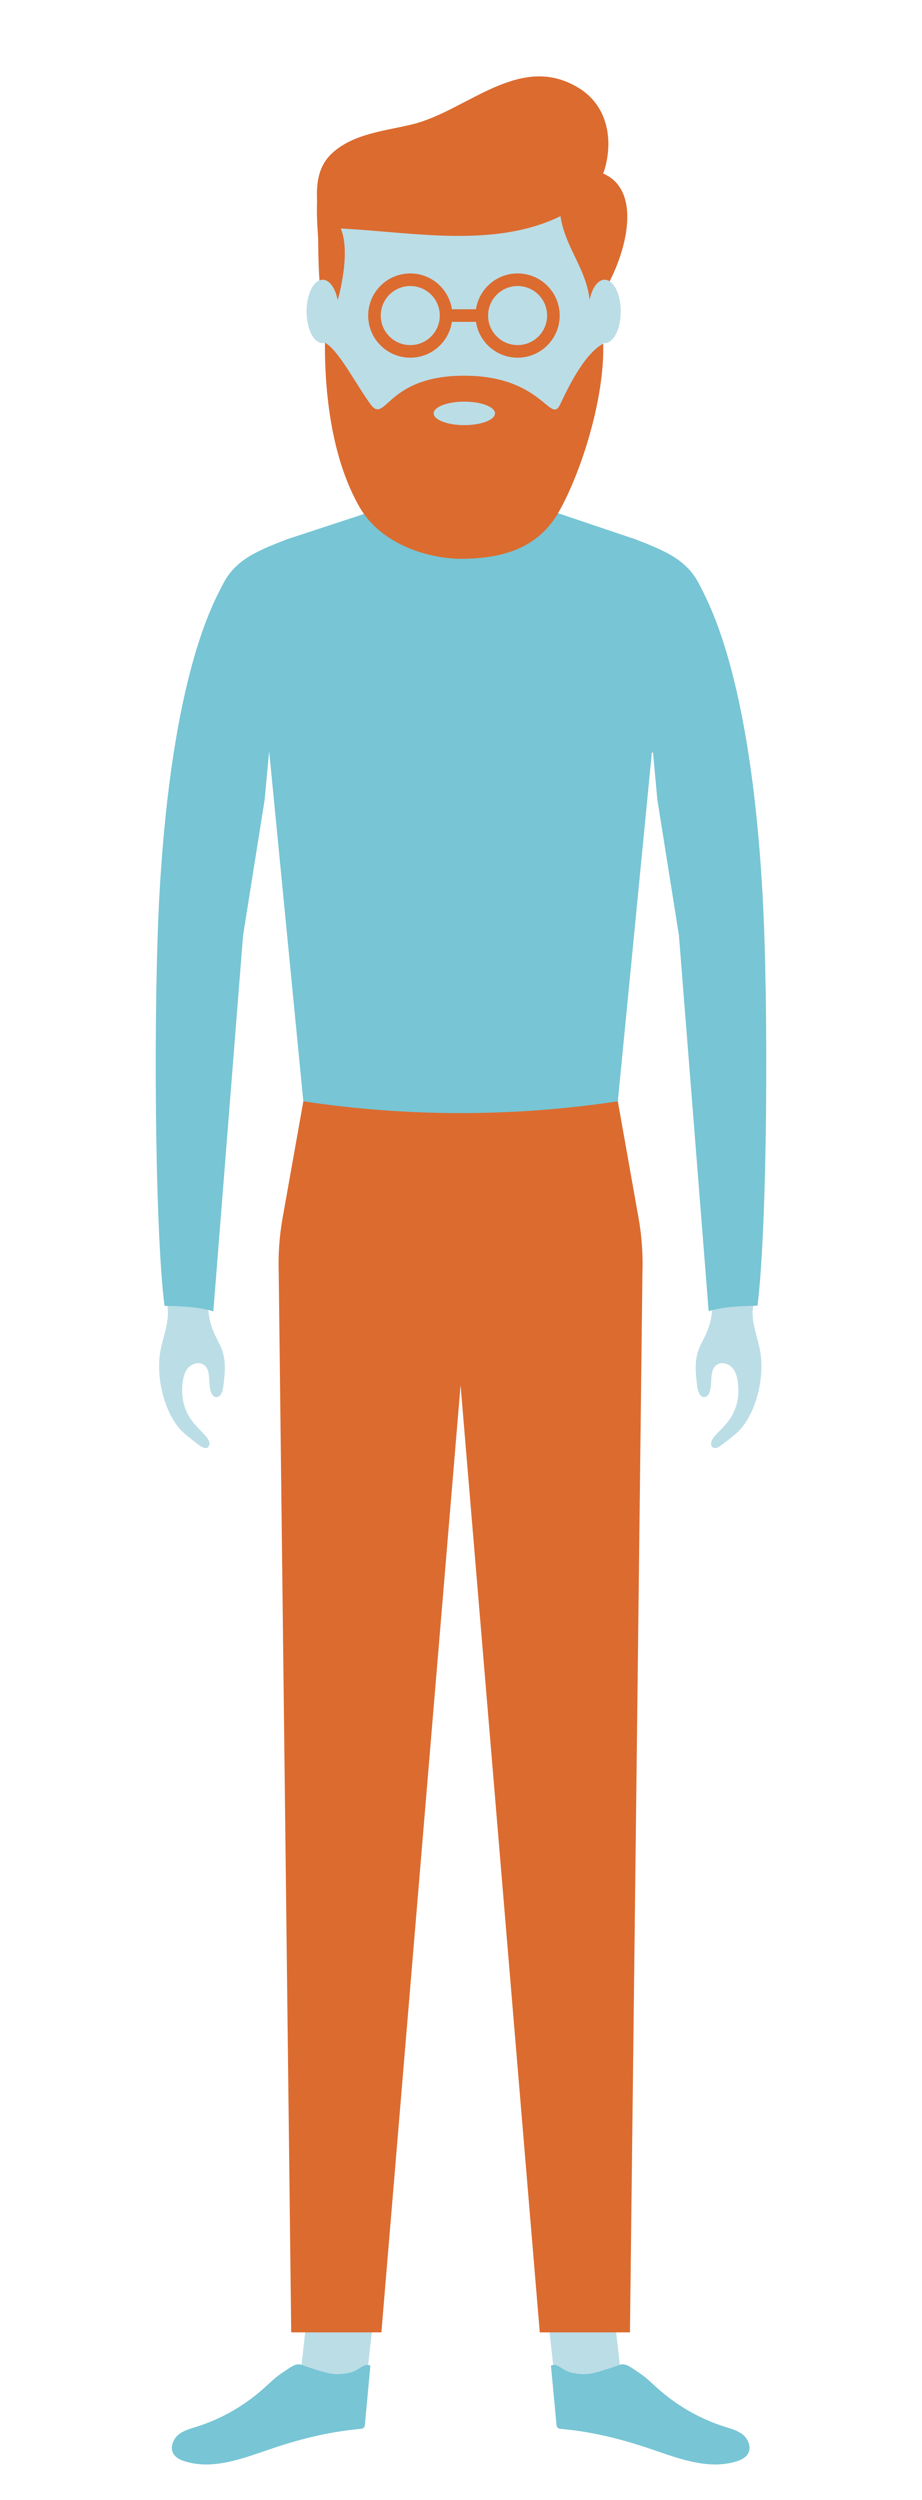 <?xml version="1.0" encoding="UTF-8" standalone="no"?>
<!-- Created with Inkscape (http://www.inkscape.org/) -->

<svg
   width="25.874mm"
   height="70.1mm"
   viewBox="0 0 25.874 70.1"
   version="1.1"
   id="svg19643"
   sodipodi:docname="avatar-m7.svg"
   inkscape:version="1.1.2 (0a00cf5339, 2022-02-04)"
   xmlns:inkscape="http://www.inkscape.org/namespaces/inkscape"
   xmlns:sodipodi="http://sodipodi.sourceforge.net/DTD/sodipodi-0.dtd"
   xmlns="http://www.w3.org/2000/svg"
   xmlns:svg="http://www.w3.org/2000/svg">
  <sodipodi:namedview
     id="namedview19645"
     pagecolor="#ffffff"
     bordercolor="#666666"
     borderopacity="1.0"
     inkscape:pageshadow="2"
     inkscape:pageopacity="0.0"
     inkscape:pagecheckerboard="0"
     inkscape:document-units="mm"
     showgrid="false"
     lock-margins="true"
     fit-margin-top="1"
     fit-margin-left="1"
     fit-margin-right="1"
     fit-margin-bottom="1"
     inkscape:zoom="4"
     inkscape:cx="186.875"
     inkscape:cy="114.625"
     inkscape:window-width="3440"
     inkscape:window-height="1376"
     inkscape:window-x="0"
     inkscape:window-y="0"
     inkscape:window-maximized="1"
     inkscape:current-layer="g15532" />
  <defs
     id="defs19640">
    <clipPath
       clipPathUnits="userSpaceOnUse"
       id="clipPath14698">
      <path
         d="m 2186.89,535.347 h 8.6 v -7.089 h -8.6 z"
         id="path14696" />
    </clipPath>
    <clipPath
       clipPathUnits="userSpaceOnUse"
       id="clipPath14806">
      <path
         d="m 1906.1,535.164 h 8.6 v -7.081 h -8.6 z"
         id="path14804" />
    </clipPath>
    <clipPath
       clipPathUnits="userSpaceOnUse"
       id="clipPath14894">
      <path
         d="m 1998.97,535.305 h 9.02 v -7.087 h -9.02 z"
         id="path14892" />
    </clipPath>
    <clipPath
       clipPathUnits="userSpaceOnUse"
       id="clipPath14998">
      <path
         d="m 2093.64,535.305 h 9.02 v -7.087 h -9.02 z"
         id="path14996" />
    </clipPath>
    <clipPath
       clipPathUnits="userSpaceOnUse"
       id="clipPath15130">
      <path
         d="m 2375.94,533.952 h 8.53 v -7.029 h -8.53 z"
         id="path15128" />
    </clipPath>
    <clipPath
       clipPathUnits="userSpaceOnUse"
       id="clipPath15234">
      <path
         d="m 2278.99,532.53 h 8.47 v -6.97 h -8.47 z"
         id="path15232" />
    </clipPath>
    <clipPath
       clipPathUnits="userSpaceOnUse"
       id="clipPath15334">
      <path
         d="m 2474.21,532.53 h 8.47 v -6.969 h -8.47 z"
         id="path15332" />
    </clipPath>
    <clipPath
       clipPathUnits="userSpaceOnUse"
       id="clipPath15454">
      <path
         d="m 2571.16,533.952 h 8.53 v -7.029 h -8.53 z"
         id="path15452" />
    </clipPath>
    <clipPath
       clipPathUnits="userSpaceOnUse"
       id="clipPath15562">
      <path
         d="m 2669.43,532.53 h 8.47 v -6.969 h -8.47 z"
         id="path15560" />
    </clipPath>
    <clipPath
       clipPathUnits="userSpaceOnUse"
       id="clipPath15670">
      <path
         d="m 2761.3,532.53 h 8.46 v -6.969 h -8.46 z"
         id="path15668" />
    </clipPath>
    <clipPath
       clipPathUnits="userSpaceOnUse"
       id="clipPath15758">
      <path
         d="m 2853.42,532.53 h 8.46 v -6.969 h -8.46 z"
         id="path15756" />
    </clipPath>
    <clipPath
       clipPathUnits="userSpaceOnUse"
       id="clipPath15854">
      <path
         d="m 3042.61,558.979 h 10.86 v -8.94 h -10.86 z"
         id="path15852" />
    </clipPath>
    <clipPath
       clipPathUnits="userSpaceOnUse"
       id="clipPath15966">
      <path
         d="m 2945.04,532.53 h 8.46 v -6.969 h -8.46 z"
         id="path15964" />
    </clipPath>
    <clipPath
       clipPathUnits="userSpaceOnUse"
       id="clipPath17334">
      <path
         d="m 4450.76,529.659 h 8.46 v -6.97 h -8.46 z"
         id="path17332" />
    </clipPath>
    <clipPath
       clipPathUnits="userSpaceOnUse"
       id="clipPath17334-3">
      <path
         d="m 4450.76,529.659 h 8.46 v -6.97 h -8.46 z"
         id="path17332-6" />
    </clipPath>
  </defs>
  <g
     inkscape:label="Layer 1"
     inkscape:groupmode="layer"
     id="layer1"
     transform="translate(-32.131,-59.967)">
    <g
       id="g23115"
       transform="translate(-166.981)">
      <g
         id="g15508"
         transform="matrix(0.353,0,0,-0.353,203.785,96.489)">
        <path
           d="m 0,0 c 0.395,-1.357 -0.354,-2.757 -0.534,-4.158 -0.272,-2.121 0.482,-4.996 1.989,-6.27 0.347,-0.293 0.58,-0.475 0.94,-0.752 0.361,-0.277 0.752,-0.564 0.957,-0.244 0.171,0.244 -0.01,0.6 -0.393,0.996 -0.382,0.396 -0.845,0.844 -1.128,1.316 -0.564,0.941 -0.632,1.784 -0.565,2.582 0.039,0.458 0.128,0.935 0.417,1.294 0.288,0.358 0.827,0.55 1.225,0.319 0.666,-0.386 0.39,-1.398 0.603,-2.138 0.06,-0.207 0.195,-0.423 0.408,-0.453 0.361,-0.051 0.539,0.419 0.586,0.78 0.123,0.949 0.243,1.935 -0.053,2.846 -0.164,0.503 -0.448,0.957 -0.662,1.44 -0.317,0.713 -0.482,1.492 -0.482,2.271 z"
           style="fill:#bbdde6;fill-opacity:1;fill-rule:nonzero;stroke:none"
           id="path15510" />
      </g>
      <g
         id="g15512"
         transform="matrix(0.353,0,0,-0.353,220.272,96.489)">
        <path
           d="m 0,0 c -0.395,-1.357 0.354,-2.757 0.534,-4.158 0.272,-2.121 -0.482,-4.996 -1.989,-6.27 -0.347,-0.293 -0.58,-0.475 -0.94,-0.752 -0.361,-0.277 -0.752,-0.564 -0.957,-0.244 -0.171,0.244 0.01,0.6 0.393,0.996 0.382,0.396 0.845,0.844 1.128,1.316 0.564,0.941 0.632,1.784 0.565,2.582 -0.039,0.458 -0.128,0.935 -0.417,1.294 -0.288,0.358 -0.827,0.55 -1.225,0.319 -0.666,-0.386 -0.39,-1.398 -0.603,-2.138 -0.06,-0.207 -0.195,-0.423 -0.408,-0.453 -0.361,-0.051 -0.539,0.419 -0.586,0.78 -0.123,0.949 -0.243,1.935 0.053,2.846 0.164,0.503 0.448,0.957 0.662,1.44 0.317,0.713 0.482,1.492 0.482,2.271 z"
           style="fill:#bbdde6;fill-opacity:1;fill-rule:nonzero;stroke:none"
           id="path15514" />
      </g>
      <g
         id="g15516"
         transform="matrix(0.353,0,0,-0.353,209.395,126.72)">
        <path
           d="M 0,0 -5.233,0.581 -4.471,7.445 0.762,6.864 Z"
           style="fill:#bbdde6;fill-opacity:1;fill-rule:nonzero;stroke:none"
           id="path15518" />
      </g>
      <g
         id="g15520"
         transform="matrix(0.353,0,0,-0.353,209.505,126.315)">
        <path
           d="m 0,0 -0.439,-4.681 c -0.008,-0.152 -0.126,-0.273 -0.277,-0.286 -2.377,-0.213 -4.546,-0.722 -6.826,-1.476 -2.368,-0.782 -4.875,-1.86 -7.234,-1.099 -0.367,0.118 -0.749,0.307 -0.92,0.667 -0.228,0.483 0.028,1.096 0.435,1.434 0.407,0.338 0.927,0.474 1.423,0.629 2.011,0.628 3.895,1.715 5.482,3.163 0.636,0.58 0.855,0.814 1.572,1.278 0.393,0.255 0.857,0.643 1.286,0.491 0.421,-0.15 1.137,-0.384 1.5,-0.495 0.871,-0.265 1.469,-0.345 2.416,-0.122 0.632,0.148 0.979,0.665 1.422,0.596 C -0.076,0.086 0.004,0.085 0,0"
           style="fill:#77c5d5;fill-opacity:1;fill-rule:nonzero;stroke:none"
           id="path15522" />
      </g>
      <g
         id="g15524"
         transform="matrix(0.353,0,0,-0.353,214.685,126.72)">
        <path
           d="M 0,0 5.233,0.581 4.471,7.445 -0.762,6.864 Z"
           style="fill:#bbdde6;fill-opacity:1;fill-rule:nonzero;stroke:none"
           id="path15526" />
      </g>
      <g
         id="g15528"
         transform="matrix(0.353,0,0,-0.353,214.575,126.315)">
        <path
           d="m 0,0 0.439,-4.681 c 0.008,-0.152 0.126,-0.273 0.277,-0.286 2.377,-0.213 4.546,-0.722 6.826,-1.476 2.368,-0.782 4.875,-1.86 7.234,-1.099 0.367,0.118 0.749,0.307 0.92,0.667 0.228,0.483 -0.028,1.096 -0.435,1.434 -0.407,0.338 -0.927,0.474 -1.423,0.629 -2.011,0.628 -3.895,1.715 -5.482,3.163 C 7.72,-1.069 7.501,-0.835 6.784,-0.371 6.391,-0.116 5.927,0.272 5.498,0.12 5.078,-0.03 4.362,-0.264 3.998,-0.375 3.127,-0.64 2.529,-0.72 1.582,-0.497 0.95,-0.349 0.603,0.168 0.16,0.099 0.076,0.086 -0.004,0.085 0,0"
           style="fill:#77c5d5;fill-opacity:1;fill-rule:nonzero;stroke:none"
           id="path15530" />
      </g>
      <g
         id="g15532"
         transform="matrix(0.353,0,0,-0.353,216.891,75.071)">
        <path
           d="M -7.8647368e-4,8.9995318e-4 -9.35,3.151 h -8.462 l -9.631,-3.165 c -2.014,-1.085 -3.373,-3.205 -3.604,-5.62 l -0.894,-11.344 H 4.437 l -0.897,11.393 c -0.229,2.388 -1.561,4.49 -3.541,5.585"
           style="fill:#77c5d5;fill-opacity:1;fill-rule:nonzero;stroke:none;stroke-width:1.039"
           id="path15534" />
      </g>
      <g
         id="g15536"
         transform="matrix(0.353,0,0,-0.353,210.608,71.371)">
        <path
           d="m 0,0 v -7.568 c 0,-1.557 1.894,-2.82 4.231,-2.82 2.337,0 4.231,1.263 4.231,2.82 V 0 Z"
           style="fill:#bbdde6;fill-opacity:1;fill-rule:nonzero;stroke:none"
           id="path15538" />
      </g>
      <g
         id="g15540"
         transform="matrix(0.353,0,0,-0.353,216.45,90.847)">
        <path
           d="m 0,0 c 0,0 -3.291,-5.59 -12.501,-5.59 -9.21,0 -12.501,5.59 -12.501,5.59 l -2.867,29.355 H 2.867 Z"
           style="fill:#77c5d5;fill-opacity:1;fill-rule:nonzero;stroke:none"
           id="path15542" />
      </g>
      <g
         id="g15544"
         transform="matrix(0.353,0,0,-0.353,206.54,82.383)">
        <path
           d="M 0,0 1.899,20.713 C -0.567,19.764 -2.318,19.067 -3.325,17.092 -4.068,15.633 -7.378,9.913 -8.36,-7.436 c -0.499,-8.799 -0.389,-26.6 0.395,-32.786 1.416,-0.03 2.736,-0.084 3.882,-0.438 l 2.364,29.852 z"
           style="fill:#77c5d5;fill-opacity:1;fill-rule:nonzero;stroke:none"
           id="path15546" />
      </g>
      <g
         id="g15548"
         transform="matrix(0.353,0,0,-0.353,217.558,82.379)">
        <path
           d="M 0,0 -1.899,20.713 C 0.567,19.764 2.318,19.067 3.325,17.092 4.068,15.633 7.378,9.913 8.361,-7.436 8.859,-16.235 8.749,-34.036 7.965,-40.222 6.549,-40.252 5.229,-40.306 4.083,-40.66 L 1.719,-10.808 Z"
           style="fill:#77c5d5;fill-opacity:1;fill-rule:nonzero;stroke:none"
           id="path15550" />
      </g>
      <g
         id="g15552"
         transform="matrix(0.353,0,0,-0.353,216.45,90.847)">
        <path
           d="m 0,0 1.647,-9.26 c 0.256,-1.436 0.359,-2.895 0.31,-4.353 L 0.964,-97.784 h -7.169 l -6.296,75.231 -6.296,-75.231 h -7.168 l -0.993,84.171 c -0.05,1.458 0.053,2.917 0.309,4.353 L -25.002,0 C -16.714,-1.247 -8.287,-1.247 0,0"
           style="fill:#dc6b2f;fill-opacity:1;fill-rule:nonzero;stroke:none"
           id="path15554" />
      </g>
      <g
         id="g15556"
         transform="matrix(0.353,0,0,-0.353,-731.109,258.838)">
        <g
           id="g15558" />
        <g
           id="g15570">
          <g
             clip-path="url(#clipPath15562)"
             opacity="0.5"
             id="g15568">
            <g
               transform="translate(2677.895,525.91)"
               id="g15566">
              <path
                 d="M 0,0 C -2.568,-0.87 -6.355,-0.045 -8.462,1.735 V 6.621 H 0 Z"
                 style="fill:#77c5d5;fill-opacity:1;fill-rule:nonzero;stroke:none"
                 id="path15564" />
            </g>
          </g>
        </g>
      </g>
      <g
         id="g15572"
         transform="matrix(0.353,0,0,-0.353,212.137,64.355)">
        <path
           d="m 0,0 v 0 c -6.231,0 -11.283,-5.051 -11.283,-11.283 v -1.322 c 0,-6.231 5.052,-11.283 11.283,-11.283 6.231,0 11.283,5.052 11.283,11.283 v 1.322 C 11.283,-5.051 6.231,0 0,0"
           style="fill:#bbdde6;fill-opacity:1;fill-rule:nonzero;stroke:none"
           id="path15574" />
      </g>
      <g
         id="g15576"
         transform="matrix(0.353,0,0,-0.353,208.906,66.387)">
        <path
           d="m 0,0 c 5.156,-0.313 11.075,-1.359 16.008,0.657 2.021,0.826 3.869,2.192 4.404,4.409 0.563,2.331 0.013,4.778 -2.096,6.099 C 13.622,14.105 9.438,9.414 5.093,8.327 2.93,7.786 0.331,7.597 -1.377,5.986 -2.215,5.196 -2.506,4.174 -2.546,3.049 -2.568,2.418 -2.522,1.652 -2.417,1.032 -2.374,0.67 -2.135,0.179 -2.041,0.147 -1.892,0.098 -0.064,0.004 0,0"
           style="fill:#dc6b2f;fill-opacity:1;fill-rule:nonzero;stroke:none"
           id="path15578" />
      </g>
      <g
         id="g15580"
         transform="matrix(0.353,0,0,-0.353,208.362,66.006)">
        <path
           d="m 0,0 -0.89,2.556 c -0.254,-2.282 -0.029,-3.845 -0.02,-4.509 0.021,-1.7 0.035,-3.681 0.396,-5.343 0.228,0.587 0.646,0.646 1.156,0.558 0,0 1.627,5.514 -0.642,6.738"
           style="fill:#dc6b2f;fill-opacity:1;fill-rule:nonzero;stroke:none"
           id="path15582" />
      </g>
      <g
         id="g15584"
         transform="matrix(0.353,0,0,-0.353,215.668,68.66)">
        <path
           d="m 0,0 c 0.109,3.44 -2.77,5.375 -2.385,9.106 0.17,1.656 2.293,2.312 3.604,1.659 C 4.831,8.965 2.052,2.009 0,0"
           style="fill:#dc6b2f;fill-opacity:1;fill-rule:nonzero;stroke:none"
           id="path15586" />
      </g>
      <g
         id="g15588"
         transform="matrix(0.353,0,0,-0.353,211.63,68.815)">
        <path
           d="m 0,0 c 0,-1.572 -1.274,-2.846 -2.846,-2.846 -1.572,0 -2.846,1.274 -2.846,2.846 0,1.572 1.274,2.846 2.846,2.846 C -1.274,2.846 0,1.572 0,0 Z"
           style="fill:none;stroke:#dc6b2f;stroke-width:1;stroke-linecap:butt;stroke-linejoin:miter;stroke-miterlimit:10;stroke-dasharray:none;stroke-opacity:1"
           id="path15590" />
      </g>
      <g
         id="g15592"
         transform="matrix(0.353,0,0,-0.353,214.642,68.815)">
        <path
           d="m 0,0 c 0,-1.572 -1.274,-2.846 -2.846,-2.846 -1.571,0 -2.846,1.274 -2.846,2.846 0,1.572 1.275,2.846 2.846,2.846 C -1.274,2.846 0,1.572 0,0 Z"
           style="fill:none;stroke:#dc6b2f;stroke-width:1;stroke-linecap:butt;stroke-linejoin:miter;stroke-miterlimit:10;stroke-dasharray:none;stroke-opacity:1"
           id="path15594" />
      </g>
      <g
         id="g15596"
         transform="matrix(0.353,0,0,-0.353,211.639,68.815)">
        <path
           d="M 0,0 H 2.821"
           style="fill:none;stroke:#dc6b2f;stroke-width:1;stroke-linecap:butt;stroke-linejoin:miter;stroke-miterlimit:10;stroke-dasharray:none;stroke-opacity:1"
           id="path15598" />
      </g>
      <g
         id="g15600"
         transform="matrix(0.353,0,0,-0.353,208.619,68.7)">
        <path
           d="m 0,0 c 0,-1.392 -0.573,-2.52 -1.281,-2.52 -0.707,0 -1.281,1.128 -1.281,2.52 0,1.391 0.574,2.52 1.281,2.52 C -0.573,2.52 0,1.391 0,0"
           style="fill:#bbdde6;fill-opacity:1;fill-rule:nonzero;stroke:none"
           id="path15602" />
      </g>
      <g
         id="g15604"
         transform="matrix(0.353,0,0,-0.353,216.532,68.7)">
        <path
           d="m 0,0 c 0,-1.392 -0.573,-2.52 -1.281,-2.52 -0.707,0 -1.281,1.128 -1.281,2.52 0,1.391 0.574,2.52 1.281,2.52 C -0.573,2.52 0,1.391 0,0"
           style="fill:#bbdde6;fill-opacity:1;fill-rule:nonzero;stroke:none"
           id="path15606" />
      </g>
      <g
         id="g15608"
         transform="matrix(0.353,0,0,-0.353,212.135,70.501)">
        <path
           d="m 0,0 c -6.236,0 -6.221,-3.93 -7.446,-2.258 -1.137,1.55 -2.522,4.285 -3.616,4.883 -0.023,-4.698 0.721,-9.531 2.758,-13.071 1.763,-3.063 5.693,-4.151 8.309,-4.099 3.009,0.059 5.891,0.779 7.582,3.823 1.81,3.258 3.597,9.034 3.474,13.267 C 9.531,1.708 8.257,-0.975 7.636,-2.287 6.859,-3.93 6.236,0 0,0"
           style="fill:#dc6b2f;fill-opacity:1;fill-rule:nonzero;stroke:none"
           id="path15610" />
      </g>
      <g
         id="g15612"
         transform="matrix(0.353,0,0,-0.353,213.003,71.558)">
        <path
           d="m 0,0 c 0,-0.515 -1.092,-0.933 -2.438,-0.933 -1.346,0 -2.437,0.418 -2.437,0.933 0,0.515 1.091,0.933 2.437,0.933 C -1.092,0.933 0,0.515 0,0"
           style="fill:#bbdde6;fill-opacity:1;fill-rule:nonzero;stroke:none"
           id="path15614" />
      </g>
    </g>
  </g>
</svg>
